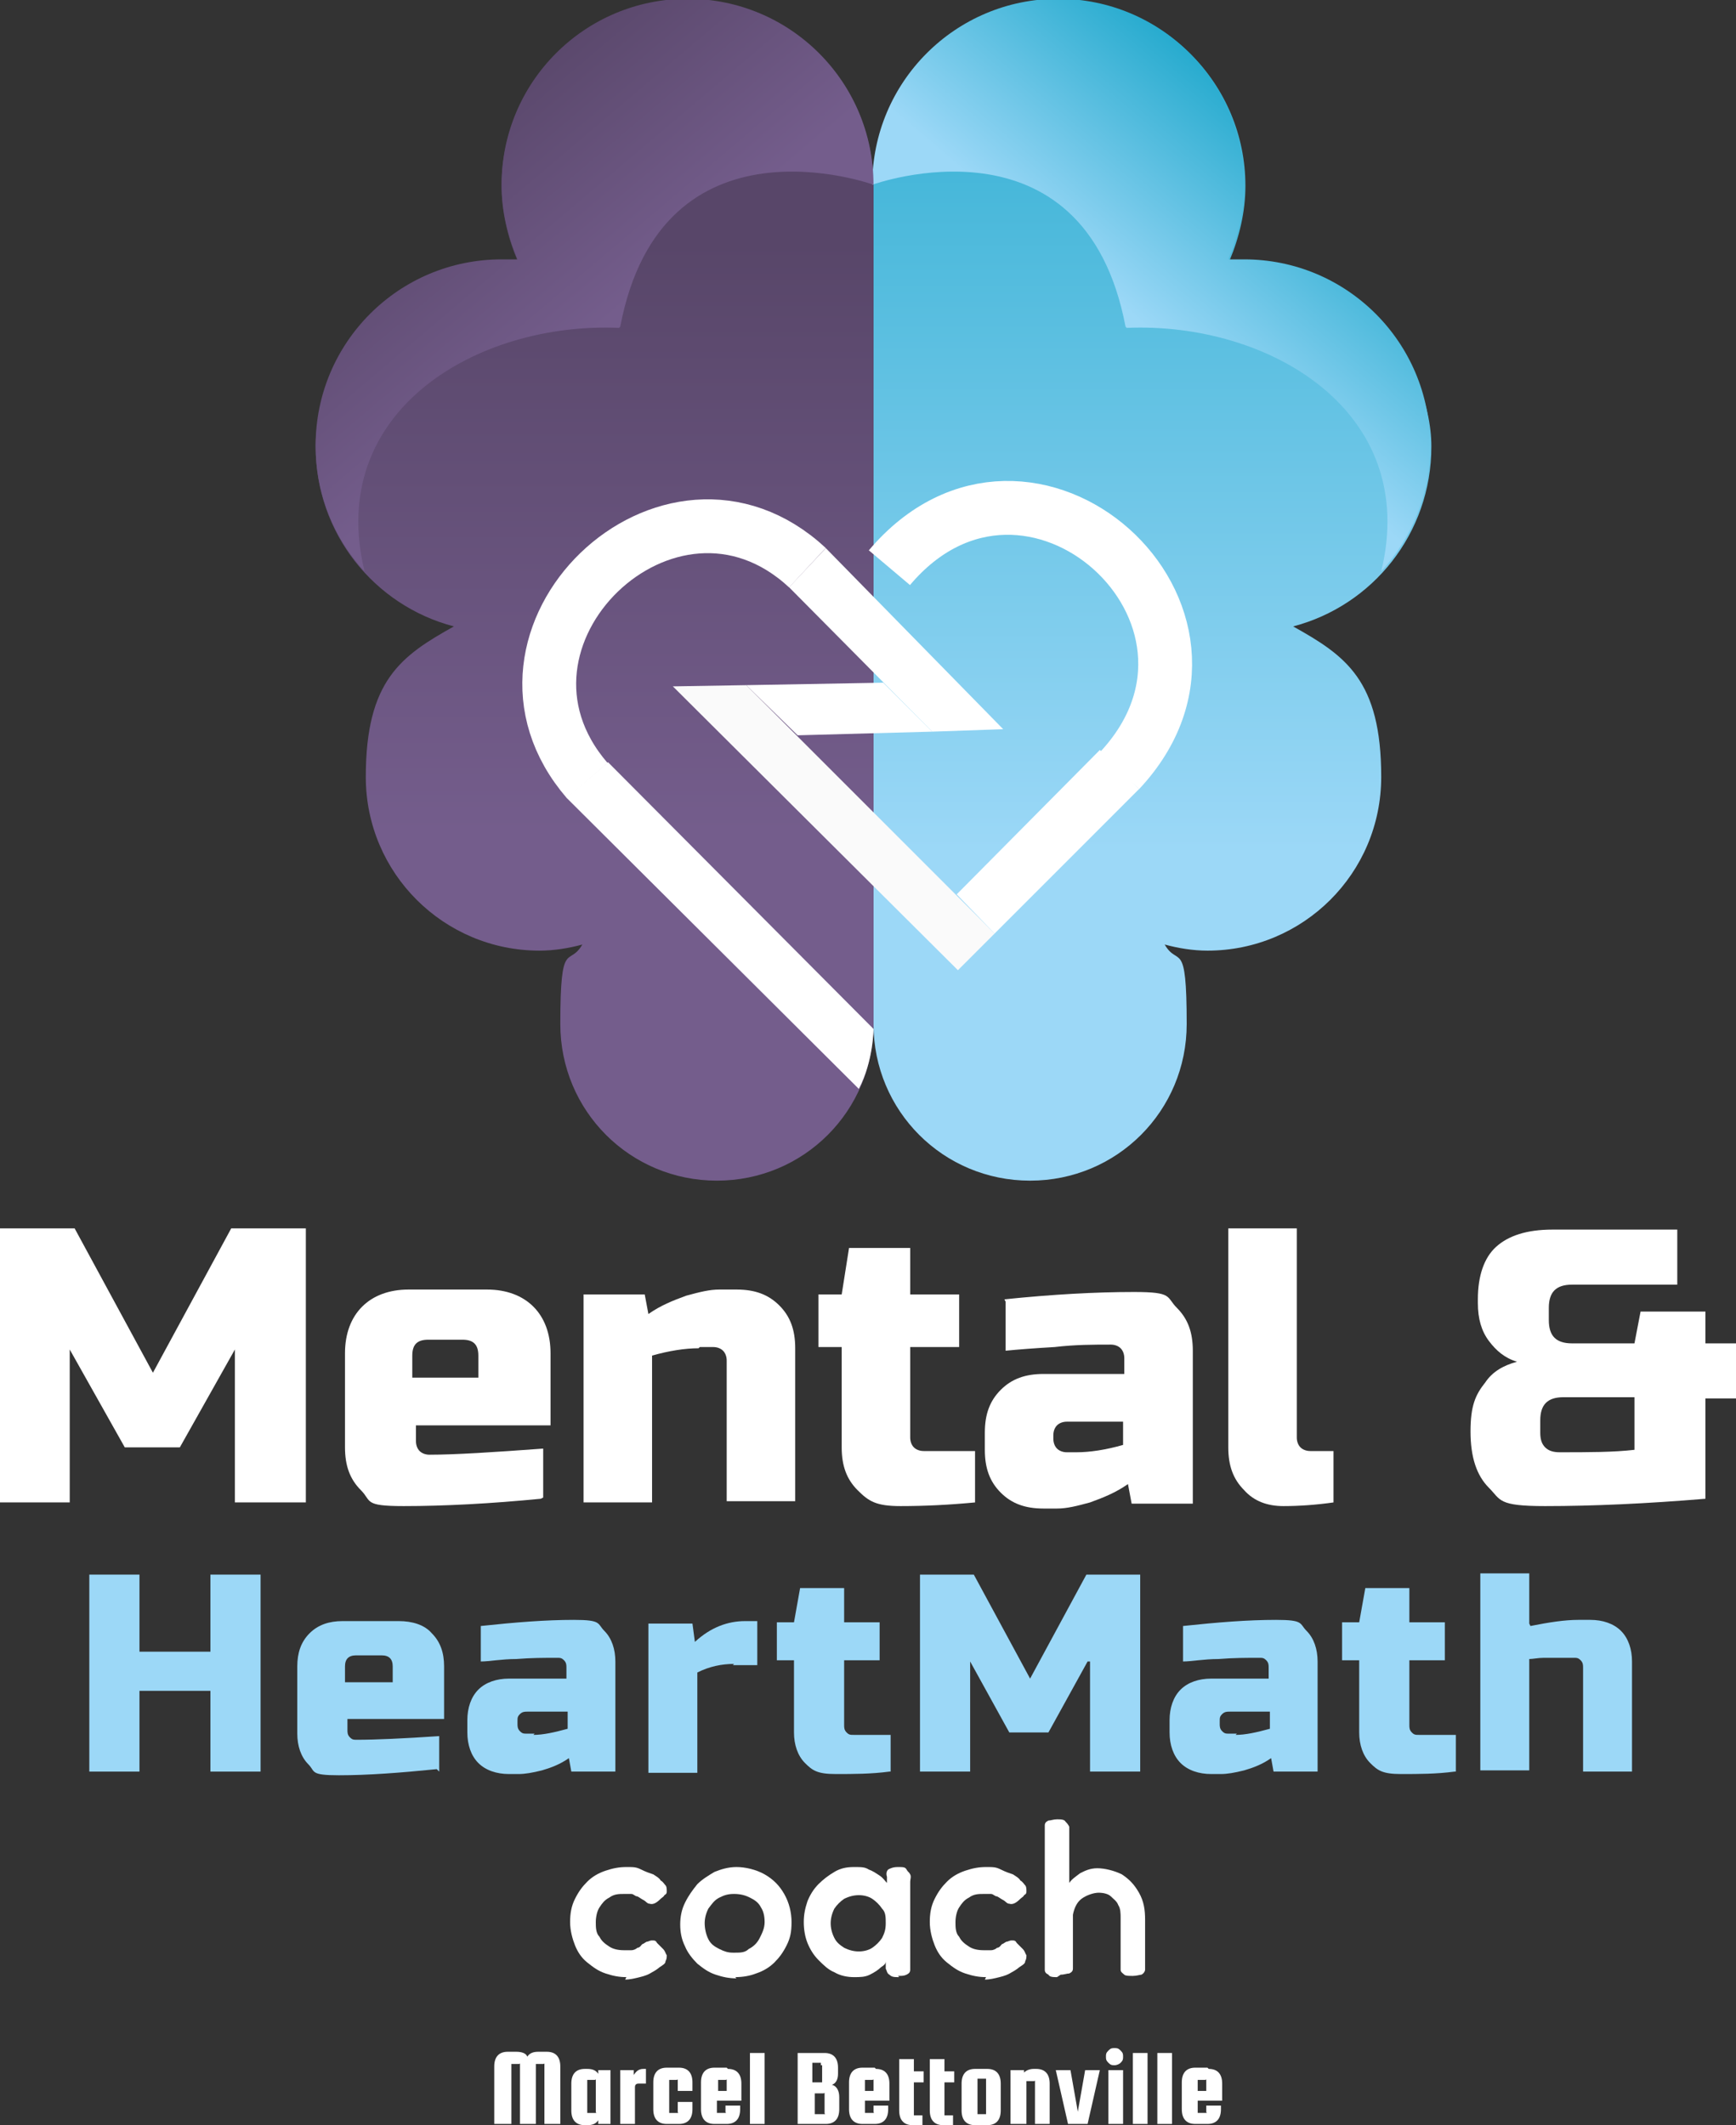 <?xml version="1.0" encoding="UTF-8"?>
<svg id="Laag_1" xmlns="http://www.w3.org/2000/svg" xmlns:xlink="http://www.w3.org/1999/xlink" version="1.1" viewBox="0 0 141.9 173.7">
  <rect x="0" y="0" width="141.9" height="173.7" fill="#333333" stroke="none"/>
  <!-- Generator: Adobe Illustrator 29.5.1, SVG Export Plug-In . SVG Version: 2.1.0 Build 141)  -->
  <defs>
    <style>
      .st0 {
        fill: url(#linear-gradient2);
      }

      .st1 {
        fill: url(#linear-gradient1);
      }

      .st2 {
        fill: url(#linear-gradient3);
      }

      .st3 {
        fill: #9cd8f7;
      }

      .st4 {
        fill: none;
        stroke: #fff;
        stroke-miterlimit: 10;
        stroke-width: 4.4px;
      }

      .st5 {
        fill: url(#linear-gradient);
      }

      .st6 {
        fill: #fff;
      }

      .st7 {
        fill: #fafafa;
      }
    </style>
    <linearGradient id="linear-gradient" x1="-459" y1="-111" x2="-459" y2="-195.4" gradientTransform="translate(-364.8 -125.6) rotate(-180)" gradientUnits="userSpaceOnUse">
      <stop offset="0" stop-color="#1aa6ca"/>
      <stop offset="1" stop-color="#9cd8f7"/>
    </linearGradient>
    <linearGradient id="linear-gradient1" x1="-413.4" y1="-145.4" x2="-413.4" y2="-193.7" gradientTransform="translate(-364.8 -125.6) rotate(-180)" gradientUnits="userSpaceOnUse">
      <stop offset="0" stop-color="#584669"/>
      <stop offset="1" stop-color="#745d8c"/>
    </linearGradient>
    <linearGradient id="linear-gradient2" x1="107.5" y1="10.1" x2="93.5" y2="26.6" gradientTransform="matrix(1,0,0,1,0,0)" xlink:href="#linear-gradient"/>
    <linearGradient id="linear-gradient3" x1="-137.8" y1="10.1" x2="-151.8" y2="26.6" gradientTransform="translate(-102.6) rotate(-180) scale(1 -1)" xlink:href="#linear-gradient1"/>
  </defs>
  <g id="Tekst">
    <g>
      <path class="st6" d="M19.2,110.3l-4.5,8h-4.5l-4.5-8v12.5H0v-22.4h6.1l6.4,11.8,6.4-11.8h6.1v22.4h-5.8v-12.5Z"/>
      <path class="st6" d="M44.2,122.5c-4.1.4-7.9.6-11.2.6s-2.6-.4-3.5-1.3c-.9-.9-1.3-2-1.3-3.5v-7.7c0-1.6.5-2.9,1.4-3.8.9-.9,2.2-1.4,3.8-1.4h6.4c1.6,0,2.9.5,3.8,1.4.9.9,1.4,2.2,1.4,3.8v5.9h-11v1.3c0,.3.1.6.3.8.2.2.5.3.8.3,2.1,0,5.2-.2,9.3-.5v4ZM35,109.5c-.9,0-1.3.4-1.3,1.3v1.8h5.4v-1.8c0-.9-.4-1.3-1.3-1.3h-2.9Z"/>
      <path class="st6" d="M57.1,110.2c-1.1,0-2.4.2-3.8.6v12h-5.6v-17h5l.3,1.6c1-.7,2-1.1,3.1-1.5,1.1-.3,1.9-.5,2.7-.5h1.4c1.5,0,2.6.4,3.5,1.3.9.9,1.3,2,1.3,3.5v12.5h-5.6v-11.5c0-.3-.1-.6-.3-.8s-.5-.3-.8-.3h-1.1Z"/>
      <path class="st6" d="M79.7,122.8c-2.1.2-4.1.3-6.1.3s-2.6-.4-3.5-1.3c-.9-.9-1.3-2-1.3-3.5v-8.2h-1.9v-4.3h1.9l.6-3.8h5v3.8h4v4.3h-4v7.4c0,.3.1.6.3.8.2.2.5.3.8.3h4.2v4.2Z"/>
      <path class="st6" d="M82.1,106.2c3.9-.4,7.4-.6,10.6-.6s2.6.4,3.5,1.3c.9.9,1.3,2,1.3,3.5v12.5h-5l-.3-1.6c-1,.7-2,1.1-3.1,1.5-1.1.3-1.9.5-2.7.5h-1.1c-1.5,0-2.6-.4-3.5-1.3-.9-.9-1.3-2-1.3-3.5v-1.4c0-1.5.4-2.6,1.3-3.5s2-1.3,3.5-1.3h6.6v-1.3c0-.3-.1-.6-.3-.8-.2-.2-.5-.3-.8-.3-1.4,0-2.9,0-4.6.2-1.7.1-3,.2-4,.3v-4ZM88,118.7c1.1,0,2.4-.2,3.8-.6v-1.9h-4.6c-.3,0-.6.1-.8.3s-.3.5-.3.8v.3c0,.3.1.6.3.8s.5.3.8.3h.8Z"/>
      <path class="st6" d="M109,122.8c-1.4.2-2.8.3-4.1.3s-2.4-.4-3.2-1.3c-.9-.9-1.3-2-1.3-3.5v-17.9h5.6v17.1c0,.3.1.6.3.8.2.2.5.3.8.3h1.9v4.2Z"/>
      <path class="st6" d="M139.4,122.5c-4.8.4-9.2.6-13.1.6s-3.6-.5-4.6-1.5-1.5-2.5-1.5-4.6.4-3,1.2-4c.6-.9,1.5-1.4,2.6-1.7-1-.3-1.7-.9-2.3-1.7-.6-.8-.9-1.8-.9-3.1v-.3c0-1.9.5-3.4,1.5-4.3,1-.9,2.5-1.4,4.6-1.4h10.2v4.5h-8.6c-1.3,0-1.9.6-1.9,1.9v1c0,1.3.6,1.9,1.9,1.9h5.1l.5-2.6h5.3v2.6h2.6v4.5h-2.6v8.3ZM127.5,118.7c2.3,0,4.4,0,6.1-.2v-4.3h-5.8c-1.3,0-1.9.6-1.9,1.9v1c0,.5.1.9.4,1.2s.7.4,1.2.4Z"/>
      <path class="st3" d="M21.3,144.8h-4.1v-6.6h-5.8v6.6h-4.1v-16.1h4.1v6.3h5.8v-6.3h4.1v16.1Z"/>
      <path class="st3" d="M35.7,144.6c-3,.3-5.6.5-8,.5s-1.9-.3-2.5-.9c-.6-.6-.9-1.5-.9-2.5v-5.5c0-1.1.3-2,1-2.7s1.6-1,2.7-1h4.6c1.1,0,2.1.3,2.7,1,.7.7,1,1.6,1,2.7v4.3h-7.9v.9c0,.2,0,.4.2.6.2.2.3.2.6.2,1.5,0,3.7-.1,6.7-.3v2.9ZM29.1,135.3c-.6,0-.9.3-.9.9v1.3h3.9v-1.3c0-.6-.3-.9-.9-.9h-2.1Z"/>
      <path class="st3" d="M39.3,132.9c2.8-.3,5.3-.5,7.6-.5s1.9.3,2.5.9c.6.6.9,1.5.9,2.5v9h-3.6l-.2-1.1c-.7.5-1.5.8-2.2,1-.8.2-1.4.3-1.9.3h-.8c-1,0-1.9-.3-2.5-.9-.6-.6-.9-1.5-.9-2.5v-1c0-1,.3-1.9.9-2.5s1.5-.9,2.5-.9h4.7v-.9c0-.2,0-.4-.2-.6-.2-.2-.3-.2-.6-.2-1,0-2.1,0-3.3.1-1.2,0-2.2.2-2.9.2v-2.9ZM43.6,141.8c.8,0,1.7-.2,2.8-.5v-1.4h-3.3c-.2,0-.4,0-.6.2s-.2.3-.2.6v.2c0,.2,0,.4.2.6s.3.2.6.2h.6Z"/>
      <path class="st3" d="M60,136c-1,0-2,.2-3,.7v8.2h-4v-12.2h3.6l.2,1.5c1.3-1.2,2.7-1.7,4.1-1.7h1v3.6h-2Z"/>
      <path class="st3" d="M72.7,144.8c-1.5.2-2.9.2-4.4.2s-1.9-.3-2.5-.9c-.6-.6-.9-1.5-.9-2.5v-5.9h-1.4v-3.1h1.4l.5-2.8h3.6v2.8h2.9v3.1h-2.9v5.3c0,.2,0,.4.2.6s.3.2.6.2h3v3Z"/>
      <path class="st3" d="M88.9,135.8l-3.2,5.8h-3.2l-3.2-5.8v9h-4.1v-16.1h4.4l4.6,8.5,4.6-8.5h4.4v16.1h-4.1v-9Z"/>
      <path class="st3" d="M96.7,132.9c2.8-.3,5.3-.5,7.6-.5s1.9.3,2.5.9c.6.6.9,1.5.9,2.5v9h-3.6l-.2-1.1c-.7.5-1.5.8-2.2,1-.8.2-1.4.3-1.9.3h-.8c-1,0-1.9-.3-2.5-.9-.6-.6-.9-1.5-.9-2.5v-1c0-1,.3-1.9.9-2.5s1.5-.9,2.5-.9h4.7v-.9c0-.2,0-.4-.2-.6-.2-.2-.3-.2-.6-.2-1,0-2.1,0-3.3.1-1.2,0-2.2.2-2.9.2v-2.9ZM101,141.8c.8,0,1.7-.2,2.8-.5v-1.4h-3.3c-.2,0-.4,0-.6.2s-.2.3-.2.6v.2c0,.2,0,.4.2.6s.3.2.6.2h.6Z"/>
      <path class="st3" d="M118.9,144.8c-1.5.2-2.9.2-4.4.2s-1.9-.3-2.5-.9c-.6-.6-.9-1.5-.9-2.5v-5.9h-1.4v-3.1h1.4l.5-2.8h3.6v2.8h2.9v3.1h-2.9v5.3c0,.2,0,.4.2.6s.3.2.6.2h3v3Z"/>
      <path class="st3" d="M125.1,132.9c1.5-.3,2.8-.5,3.9-.5h1c1,0,1.9.3,2.5.9s.9,1.5.9,2.5v9h-4v-8.5c0-.2,0-.4-.2-.6-.2-.2-.3-.2-.6-.2h-.8c-.6,0-1.1,0-1.6,0-.5,0-.9.1-1.2.1v9.1h-4v-16.1h4v4.1Z"/>
    </g>
    <g>
      <path class="st6" d="M51.2,161.6c-.6,0-1.1-.1-1.7-.3s-1-.5-1.5-.9-.8-.9-1-1.4-.4-1.2-.4-1.9.1-1.3.4-1.9.6-1,1-1.4c.4-.4.9-.7,1.5-.9s1.1-.3,1.7-.3.8,0,1.2.2.7.3,1,.4c.3.2.5.3.6.5.2.1.3.3.4.4.1.1.1.3.1.5,0,.1,0,.2-.2.3,0,.1-.2.2-.3.3-.3.3-.6.5-.9.4-.2,0-.3-.2-.5-.3-.2-.1-.3-.2-.5-.3-.2,0-.3-.2-.5-.2-.2,0-.4,0-.6,0-.4,0-.8,0-1.2.3-.4.2-.6.5-.8.8-.2.3-.3.8-.3,1.2s0,.9.3,1.2c.2.4.5.6.8.8.3.2.7.3,1.2.3s.4,0,.6,0c.2,0,.4-.1.5-.2.2,0,.3-.2.4-.3.1,0,.3-.2.4-.2.1,0,.2-.1.4-.1s.3,0,.4.2c.1.1.3.3.5.5.2.2.2.4.3.5,0,.2,0,.3-.1.5,0,.2-.2.3-.5.5-.1.1-.4.3-.6.4-.3.2-.6.3-1,.4-.4.1-.8.2-1.2.2Z"/>
      <path class="st6" d="M60.2,161.7c-.6,0-1.1-.1-1.7-.3s-1-.5-1.5-.9c-.4-.4-.8-.9-1-1.4-.3-.6-.4-1.2-.4-1.8s.1-1.2.4-1.8.6-1,1-1.5c.4-.4.9-.7,1.4-1,.5-.2,1.1-.4,1.8-.4s1.6.2,2.3.6c.7.4,1.2.9,1.6,1.6.4.7.6,1.5.6,2.3s-.1,1.3-.4,1.9c-.3.6-.6,1-1,1.4-.4.4-.9.7-1.5.9-.5.2-1.1.3-1.7.3ZM60.1,159.6c.4,0,.8,0,1.1-.3.4-.2.7-.5.9-.9.2-.4.4-.8.4-1.3s-.1-.9-.3-1.2c-.2-.4-.5-.6-.9-.8-.4-.2-.8-.3-1.3-.3s-.8.1-1.2.3c-.4.2-.6.5-.9.9-.2.4-.3.8-.3,1.2s.1.9.3,1.3c.2.4.5.6.9.8.4.2.7.3,1.1.3Z"/>
      <path class="st6" d="M73.5,161.6c-.4,0-.6,0-.8-.2-.2-.1-.2-.3-.3-.5v-.6c0,.2-.1.3-.4.5-.2.2-.5.4-.9.6-.4.2-.8.2-1.3.2s-1.1-.1-1.6-.4c-.5-.2-.9-.6-1.3-1s-.7-.9-.9-1.4-.3-1.1-.3-1.7.1-1.1.3-1.7c.2-.5.5-1,.9-1.4.4-.4.8-.7,1.3-1s1-.4,1.6-.4.9,0,1.2.2c.3.1.6.3.9.5s.4.4.6.6v-.5c-.1-.3,0-.5.1-.6.2-.1.4-.2.8-.2s.6,0,.7.2.2.2.3.4,0,.4,0,.6v6.6c0,.2,0,.4,0,.6s-.1.3-.3.4-.4.1-.7.1ZM70.2,159.5c.4,0,.8-.1,1.1-.3s.6-.5.8-.8c.2-.4.3-.7.3-1.2s0-.9-.3-1.2c-.2-.3-.5-.6-.8-.8-.3-.2-.7-.3-1.1-.3s-.8.1-1.2.3c-.3.2-.6.5-.8.8-.2.4-.3.8-.3,1.2s.1.8.3,1.2.5.6.8.8c.4.2.8.3,1.2.3Z"/>
      <path class="st6" d="M80.6,161.6c-.6,0-1.1-.1-1.7-.3s-1-.5-1.5-.9-.8-.9-1-1.4-.4-1.2-.4-1.9.1-1.3.4-1.9.6-1,1-1.4c.4-.4.9-.7,1.5-.9s1.1-.3,1.7-.3.8,0,1.2.2.7.3,1,.4c.3.2.5.3.6.5.2.1.3.3.4.4.1.1.1.3.1.5,0,.1,0,.2-.2.3,0,.1-.2.2-.3.3-.3.3-.6.5-.9.4-.2,0-.3-.2-.5-.3-.2-.1-.3-.2-.5-.3-.2,0-.3-.2-.5-.2-.2,0-.4,0-.6,0-.4,0-.8,0-1.2.3-.4.2-.6.5-.8.8-.2.3-.3.8-.3,1.2s0,.9.3,1.2c.2.4.5.6.8.8.3.2.7.3,1.2.3s.4,0,.6,0c.2,0,.4-.1.5-.2.2,0,.3-.2.4-.3.1,0,.3-.2.4-.2.1,0,.2-.1.4-.1s.3,0,.4.2c.1.1.3.3.5.5.2.2.2.4.3.5,0,.2,0,.3-.1.5,0,.2-.2.3-.5.5-.1.1-.4.3-.6.4-.3.2-.6.3-1,.4-.4.1-.8.2-1.2.2Z"/>
      <path class="st6" d="M86.4,161.6c-.3,0-.6,0-.7-.2-.2-.1-.3-.2-.3-.4s0-.3,0-.5v-10.7c0-.2,0-.4,0-.6s.1-.3.3-.4c.2,0,.4-.1.7-.1s.6,0,.7.2c.1.1.2.2.3.4,0,.2,0,.4,0,.6v4c.2-.3.5-.5.9-.8.4-.2.8-.4,1.4-.4s1.4.2,2,.5c.6.4,1,.8,1.4,1.5s.5,1.4.5,2.2v3.6c0,.2,0,.4,0,.5s-.1.3-.3.4c-.1,0-.4.1-.7.1s-.6,0-.7-.1-.3-.2-.3-.4,0-.4,0-.6v-3.6c0-.4,0-.8-.2-1.1-.1-.3-.4-.5-.6-.7s-.6-.3-1-.3-1,.2-1.4.5-.6.8-.7,1.3v3.9c0,.2,0,.4,0,.5,0,.2-.1.3-.3.4-.2,0-.4.1-.7.1Z"/>
    </g>
    <g>
      <path class="st6" d="M41.7,173.6h-1.3v-4.7c0-.8.4-1.2,1.1-1.2h.7c.4,0,.8.1.9.4.2-.3.5-.4.9-.4h.7c.7,0,1.1.4,1.1,1.2v4.7h-1.3v-4.8s0,0,0-.1,0,0-.1,0h-.5s0,0-.1,0c0,0,0,0,0,.1v4.8h-1.3v-4.8s0,0,0-.1,0,0-.1,0h-.5s0,0-.1,0c0,0,0,0,0,.1v4.8Z"/>
      <path class="st6" d="M48.9,169.2h1v4.4h-1v-.3c-.2.3-.5.4-.9.4h-.2c-.7,0-1.1-.4-1.1-1.2v-2.2c0-.8.4-1.2,1.1-1.2h.2c.4,0,.7.1.9.4v-.3ZM48.7,172.6v-2.5s0,0,0-.1,0,0-.1,0h-.5s0,0-.1,0c0,0,0,0,0,.1v2.5s0,0,0,.1c0,0,0,0,.1,0h.5s0,0,.1,0,0,0,0-.1Z"/>
      <path class="st6" d="M52.6,169.1h.2v1.2h-.6c-.2,0-.3.1-.3.3v3h-1.2v-4.4h1.1v.4c.2-.3.4-.5.8-.5Z"/>
      <path class="st6" d="M56.6,170.9h-1.2v-.8s0,0,0-.1,0,0-.1,0h-.5s0,0-.1,0c0,0,0,0,0,.1v2.5s0,0,0,.1c0,0,0,0,.1,0h.5s0,0,.1,0,0,0,0-.1v-.8h1.2v.6c0,.8-.4,1.2-1.1,1.2h-1c-.7,0-1.1-.4-1.1-1.2v-2.2c0-.8.4-1.2,1.1-1.2h1c.7,0,1.1.4,1.1,1.2v.6Z"/>
      <path class="st6" d="M59.5,169.1c.7,0,1.1.4,1.1,1.2v1.4h-2v.9s0,0,0,.1c0,0,0,0,.1,0h.5s0,0,.1,0,0,0,0-.1v-.5h1.2v.3c0,.8-.4,1.2-1.1,1.2h-1c-.7,0-1.1-.4-1.1-1.2v-2.2c0-.8.4-1.2,1.1-1.2h1ZM58.6,170.9h.8v-.8s0,0,0-.1,0,0-.1,0h-.5s0,0-.1,0c0,0,0,0,0,.1v.8Z"/>
      <path class="st6" d="M62.5,173.6h-1.2v-5.8h1.2v5.8Z"/>
      <path class="st6" d="M68,170.4c.4.1.6.5.6,1v1c0,.8-.4,1.2-1.1,1.2h-2.3v-5.8h2.2c.7,0,1.1.4,1.1,1.2v.5c0,.5-.2.8-.5.9ZM67.1,168.6h-.7v1.6h.7s0,0,.1,0c0,0,0,0,0-.1v-1.2s0,0,0-.1c0,0,0,0-.1,0ZM67.4,172.5v-1.3s0,0,0-.1,0,0-.1,0h-.7v1.7h.7s0,0,.1,0,0,0,0-.1Z"/>
      <path class="st6" d="M71.6,169.1c.7,0,1.1.4,1.1,1.2v1.4h-2v.9s0,0,0,.1c0,0,0,0,.1,0h.5s0,0,.1,0,0,0,0-.1v-.5h1.2v.3c0,.8-.4,1.2-1.1,1.2h-1c-.7,0-1.1-.4-1.1-1.2v-2.2c0-.8.4-1.2,1.1-1.2h1ZM70.6,170.9h.8v-.8s0,0,0-.1,0,0-.1,0h-.5s0,0-.1,0c0,0,0,0,0,.1v.8Z"/>
      <path class="st6" d="M75,172.9h.4v.8h-.8c-.7,0-1.1-.4-1.1-1.2v-4.2h1.2v1h.8v.9h-.8v2.4c0,.2,0,.3,0,.3s.2,0,.3,0Z"/>
      <path class="st6" d="M77.5,172.9h.4v.8h-.8c-.7,0-1.1-.4-1.1-1.2v-4.2h1.2v1h.8v.9h-.8v2.4c0,.2,0,.3,0,.3s.2,0,.3,0Z"/>
      <path class="st6" d="M81.8,170.3v2.2c0,.8-.4,1.2-1.1,1.2h-1c-.7,0-1.1-.4-1.1-1.2v-2.2c0-.8.4-1.2,1.1-1.2h1c.7,0,1.1.4,1.1,1.2ZM80.6,172.7v-2.7s0,0,0-.1c0,0,0,0-.1,0h-.5s0,0-.1,0c0,0,0,0,0,.1v2.7s0,0,0,.1c0,0,0,0,.1,0h.5s0,0,.1,0c0,0,0,0,0-.1Z"/>
      <path class="st6" d="M83.8,173.6h-1.2v-4.4h1.1v.2c.2-.2.5-.3.8-.3h.2c.7,0,1.1.4,1.1,1.2v3.3h-1.2v-3.4s0,0,0-.1,0,0-.1,0h-.5s0,0-.1,0c0,0,0,0,0,.1v3.4Z"/>
      <path class="st6" d="M88.7,169.2h1.2l-1,4.4h-1.6l-1-4.4h1.2l.6,3.4.6-3.4Z"/>
      <path class="st6" d="M91.6,168.6c-.1.1-.3.2-.5.2s-.3,0-.5-.2-.2-.3-.2-.5,0-.3.2-.5.3-.2.5-.2.3,0,.5.2.2.3.2.5,0,.3-.2.5ZM90.6,173.6v-4.4h1.2v4.4h-1.2Z"/>
      <path class="st6" d="M93.8,173.6h-1.2v-5.8h1.2v5.8Z"/>
      <path class="st6" d="M95.8,173.6h-1.2v-5.8h1.2v5.8Z"/>
      <path class="st6" d="M98.8,169.1c.7,0,1.1.4,1.1,1.2v1.4h-2v.9s0,0,0,.1c0,0,0,0,.1,0h.5s0,0,.1,0,0,0,0-.1v-.5h1.2v.3c0,.8-.4,1.2-1.1,1.2h-1c-.7,0-1.1-.4-1.1-1.2v-2.2c0-.8.4-1.2,1.1-1.2h1ZM97.8,170.9h.8v-.8s0,0,0-.1,0,0-.1,0h-.5s0,0-.1,0c0,0,0,0,0,.1v.8Z"/>
    </g>
  </g>
  <path class="st5" d="M84.2,96.5c7.1,0,12.8-5.7,12.8-12.8s-.7-4.6-1.8-6.5c1.1.3,2.3.5,3.5.5,7.8,0,14.2-6.3,14.2-14.2s-2.9-9.9-7.2-12.3c6.5-1.7,11.3-7.6,11.3-14.7s-6.8-15.2-15.2-15.2-.9,0-1.3,0c.8-1.9,1.3-4,1.3-6.1,0-8.4-6.8-15.2-15.2-15.2s-15.2,6.8-15.2,15.2v68.5c0,7.1,5.7,12.8,12.8,12.8Z"/>
  <path class="st1" d="M58.6,96.5c-7.1,0-12.8-5.7-12.8-12.8s.7-4.6,1.8-6.5c-1.1.3-2.3.5-3.5.5-7.8,0-14.2-6.3-14.2-14.2s2.9-9.9,7.2-12.3c-6.5-1.7-11.3-7.6-11.3-14.7s6.8-15.2,15.2-15.2.9,0,1.3,0c-.8-1.9-1.3-4-1.3-6.1,0-8.4,6.8-15.2,15.2-15.2s15.2,6.8,15.2,15.2v68.5c0,7.1-5.7,12.8-12.8,12.8Z"/>
  <path class="st0" d="M92.1,26.8c11.6-.5,24,6.8,20.8,19.9,2.5-2.7,4-6.3,4-10.3,0-8.4-6.8-15.2-15.2-15.2s-.9,0-1.3,0c.8-1.9,1.3-4,1.3-6.1,0-8.4-6.8-15.2-15.2-15.2s-15.2,6.8-15.2,15.2c0,0,17.3-6.3,20.7,11.6Z"/>
  <path class="st2" d="M50.6,26.8c-11.6-.5-24,6.8-20.8,19.9-2.5-2.7-4-6.3-4-10.3,0-8.4,6.8-15.2,15.2-15.2s.9,0,1.3,0c-.8-1.9-1.3-4-1.3-6.1,0-8.4,6.8-15.2,15.2-15.2s15.2,6.8,15.2,15.2c0,0-17.3-6.3-20.7,11.6Z"/>
  <g id="Hart">
    <path class="st4" d="M48,63.8c-10.1-11.7,6.7-27.9,18-17.4"/>
    <path class="st4" d="M72.7,46.4c11.4-13.5,30.7,3.9,18.8,16.6"/>
    <path class="st6" d="M71.4,84.1s0,2.6-1.2,4.9l-23.9-23.8,3.4-2.9,21.7,21.8Z"/>
    <polygon class="st7" points="81.3 76.3 78.3 79.3 55 56.1 61 56 81.3 76.3"/>
    <polygon class="st6" points="82 59.6 76.2 59.8 64.5 48 67.5 44.8 82 59.6"/>
    <polygon class="st6" points="81.3 76.3 78.2 73.1 89.9 61.3 93.1 64.5 81.3 76.3"/>
    <polygon class="st6" points="65.2 60.1 61 56 72.2 55.8 76.2 59.8 65.2 60.1"/>
  </g>
</svg>